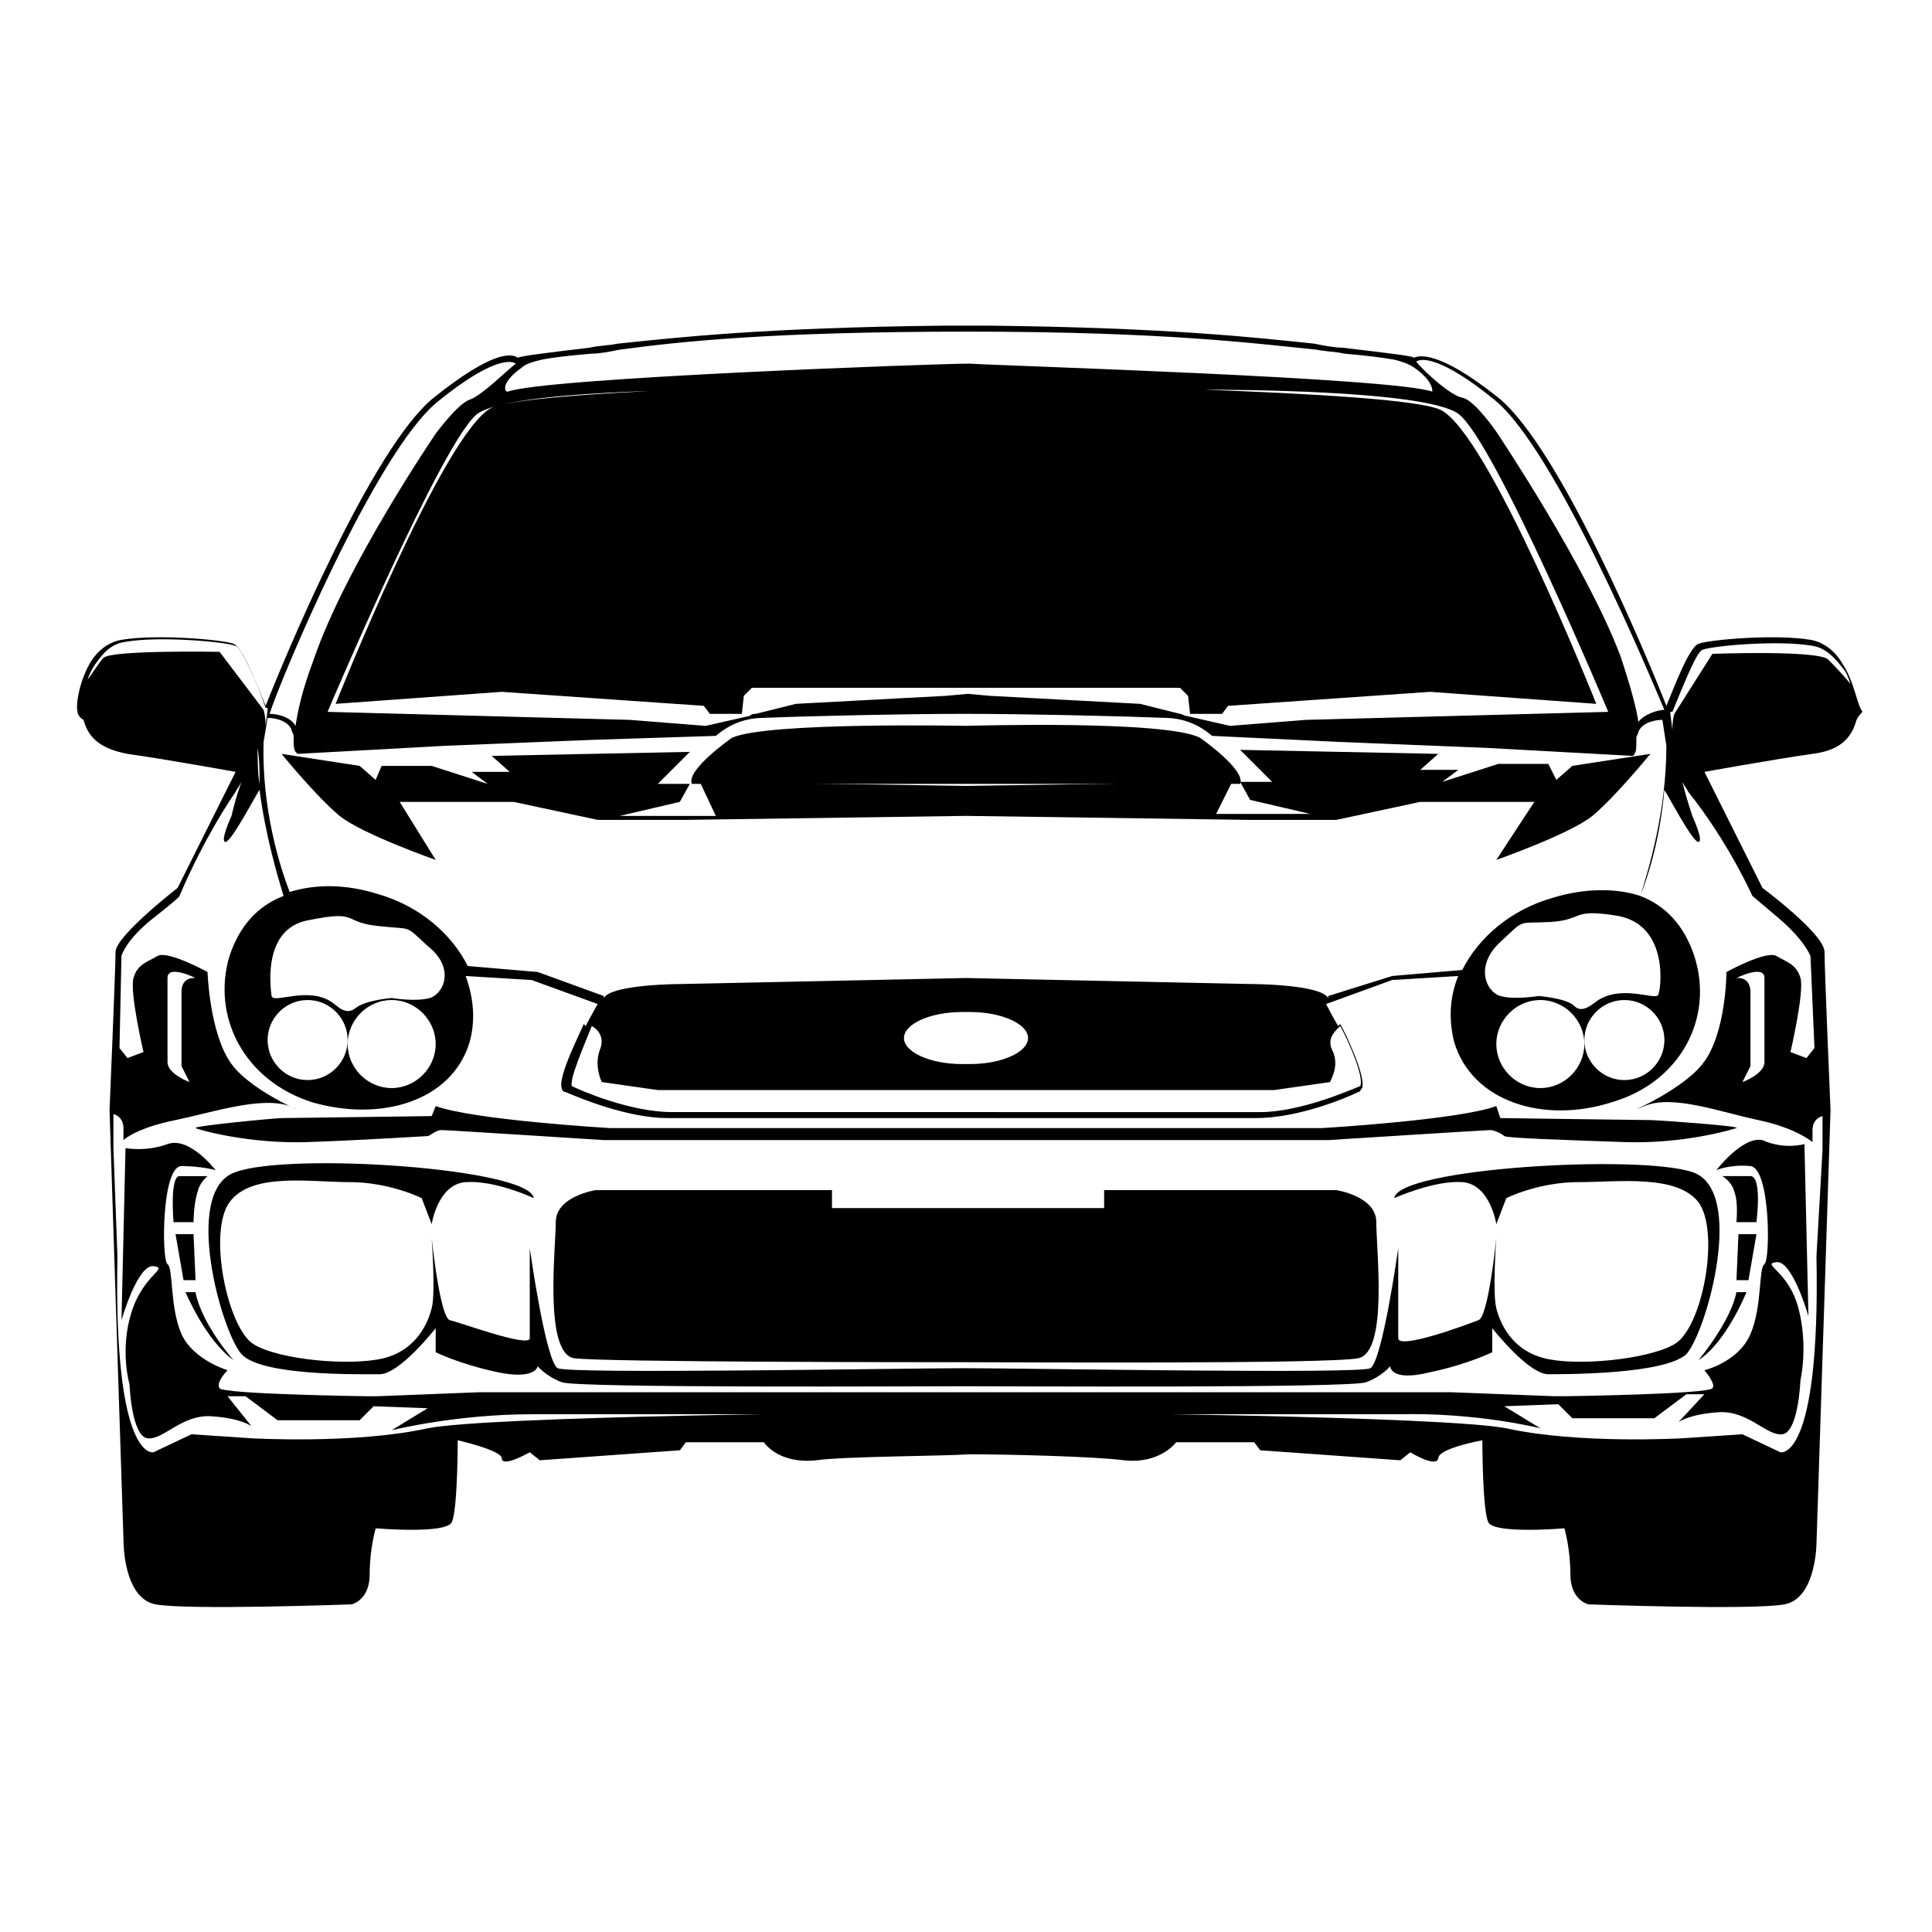 <?xml version="1.0" encoding="UTF-8"?>
<!-- Uploaded to: ICON Repo, www.svgrepo.com, Generator: ICON Repo Mixer Tools -->
<svg fill="#000000" width="800px" height="800px" version="1.1" viewBox="144 144 512 512" xmlns="http://www.w3.org/2000/svg">
 <g>
  <path d="m388.33 351.74h84.324c1.59-3.711-10.605-12.199-10.605-12.199-9.016-4.773-61.52-3.184-62.047-3.184-0.531 0-53.031-1.062-62.047 3.184 0 0-12.199 8.484-10.605 12.199z"/>
  <path d="m301.89 459.39s-10.605 1.59-10.605 8.484c0 6.894-3.184 34.473 4.773 36.062 7.426 1.062 93.336 1.062 103.95 1.062 10.605 0 96.52 0.531 103.95-1.062 7.953-1.59 4.773-28.637 4.773-36.062 0-6.894-10.605-8.484-10.605-8.484h-61.523v4.773h-72.121v-4.773z"/>
  <path d="m196.35 459.93c0.531-2.652 2.652-4.242 2.652-4.242h-7.422c-2.652 0-1.59 12.199-1.59 12.199h5.305c-0.004-0.004-0.004-4.777 1.055-7.957z"/>
  <path d="m195.29 471.06h-4.773l2.121 12.195h3.184z"/>
  <path d="m193.17 486.44s5.305 12.727 12.727 18.031c0 0-8.484-9.547-10.078-18.031z"/>
  <path d="m592.51 454.62c-14.32-4.773-77.957-1.062-79.02 6.894 0 0 10.605-4.773 18.031-4.242s9.016 11.137 9.016 11.137l2.652-6.894s8.484-4.242 19.09-4.242c10.605 0 25.984-2.121 31.82 5.305 5.832 7.953 1.062 33.41-6.363 37.652-7.426 4.242-26.516 5.832-34.473 3.711-8.484-2.121-11.668-9.016-12.727-13.258-1.062-4.242 0-18.562 0-18.562s-2.121 21.215-4.773 21.742c-2.652 1.062-21.215 7.953-21.215 4.773v-23.863s-4.242 30.23-7.426 31.82c-2.652 1.59-91.215 0-106.59 0h-1.062-1.062c-15.379 0-103.41 1.59-106.59 0-3.184-1.59-7.426-31.82-7.426-31.82v23.863c0 2.652-18.562-4.242-21.215-4.773-2.652-1.062-4.773-21.742-4.773-21.742s1.062 14.848 0 18.562c-1.062 4.242-4.242 11.137-12.727 13.258s-27.578 0.531-34.473-3.711c-6.894-4.242-12.199-29.699-6.363-37.652 5.832-7.953 21.215-5.305 31.82-5.305 10.605 0 19.09 4.242 19.09 4.242l2.652 6.894s1.59-10.605 9.016-11.137c7.953-0.531 18.031 4.242 18.031 4.242-1.062-7.953-64.699-12.199-79.02-6.894-14.32 4.773-3.711 42.426 1.59 48.258 5.305 5.832 31.289 5.305 36.594 5.305 5.305 0 14.848-12.199 14.848-12.199v6.363s6.363 3.184 16.441 5.305 10.605-1.59 10.605-1.59 2.121 2.652 6.363 4.242c3.711 1.59 95.457 1.062 106.59 1.062s102.88 0.531 106.59-1.062c4.242-1.59 6.363-4.242 6.363-4.242s0 4.242 10.605 1.59c10.078-2.121 16.441-5.305 16.441-5.305v-6.363s9.547 12.199 14.848 12.199c5.305 0 30.758 0 36.594-5.305 5.316-5.832 15.922-43.484 1.605-48.258z"/>
  <path d="m603.64 459.93c1.062 2.652 0.531 7.953 0.531 7.953h5.305s1.59-12.199-1.59-12.199h-7.426c-0.004 0.004 2.648 1.594 3.18 4.246z"/>
  <path d="m604.18 483.26h3.18l2.121-12.195h-4.773z"/>
  <path d="m594.1 504.47c7.426-4.773 12.727-18.031 12.727-18.031h-2.648c-1.594 7.957-10.078 18.031-10.078 18.031z"/>
  <path d="m552.2 522.5-9.547-5.832 14.32-0.531 3.711 3.711h21.742l8.484-6.363h4.773l-6.894 7.426s2.652-2.121 10.605-2.652c7.953-0.531 12.727 6.363 16.969 5.832 4.242-0.531 4.773-14.32 4.773-14.32s2.121-9.016-0.531-19.09c-2.652-10.078-10.078-11.668-5.832-12.199 4.242-0.531 8.484 14.32 8.484 14.32l-1.062-45.609s-5.305 1.59-11.137-1.062c-5.297-1.055-12.191 7.957-12.191 7.957s3.711-1.59 9.016-1.062c5.305 0.531 5.305 24.926 3.711 25.984-1.59 1.062-0.531 11.137-3.711 18.562-3.184 7.426-12.199 9.547-12.199 9.547s3.184 3.711 2.121 4.773c-1.062 1.59-38.715 2.121-38.715 2.121h-3.184l-27.578-1.062-125.68 0.004h-131.52l-27.047 1.062h-3.184s-37.652-0.531-38.715-2.121c-1.062-1.59 2.121-4.773 2.121-4.773s-9.016-2.652-12.199-9.547c-3.184-7.426-2.121-17.5-3.711-18.562-1.59-1.062-1.59-25.984 3.711-25.984 5.305 0 9.016 1.062 9.016 1.062 0.004-0.004-6.891-9.016-12.723-6.894-5.832 2.121-11.137 1.062-11.137 1.062l-1.062 45.609s4.242-14.848 8.484-14.32c4.242 0.531-2.652 2.121-5.832 12.199-3.184 10.078-0.531 19.09-0.531 19.09s0.531 13.789 4.773 14.32 9.016-6.363 16.969-5.832 10.605 2.652 10.605 2.652l-6.359-7.961h4.773l8.484 6.363h21.742l3.711-3.711 14.32 0.531-9.547 5.832s16.969-4.242 37.121-4.242h111.9 5.832 111.9c20.688-0.531 37.66 3.711 37.66 3.711z"/>
  <path d="m234.01 360.22c5.832 4.773 25.457 11.668 25.457 11.668l-9.547-15.379h30.23l22.273 4.773h22.805l74.773-1.062 75.305 1.062h22.805l22.273-4.773h30.23l-10.078 15.379s19.621-6.894 25.457-11.668c5.832-4.773 15.379-16.441 15.379-16.441l-20.684 3.184-4.242 3.715-2.121-4.242h-13.258l-14.848 4.773 4.242-3.184h-10.078l4.773-4.242-52.504-1.062 8.484 8.484h-8.484l2.652 4.773 15.91 3.711-24.926 0.004 4.242-8.484-70.535 1.062-70.535-1.062 4.246 9.012h-25.457l15.91-3.711 2.652-4.773h-8.484l8.484-8.484-52.504 1.062 4.773 4.242h-10.078l4.242 3.184-14.848-4.773h-13.258l-1.59 3.711-4.242-3.711-20.684-3.184c0.004 0 9.02 11.137 15.383 16.438z"/>
  <path d="m540.54 437.12c-10.078 3.711-46.137 5.832-46.137 5.832h-188.8s-36.062-2.121-46.137-5.832l-1.062 2.652s-38.184 0.531-39.773 0.531c-1.594 0-23.867 2.121-22.805 2.648 1.062 0.531 14.32 4.242 29.699 3.711 15.379-0.531 31.289-1.59 31.82-1.59s2.121-1.59 3.711-1.59c1.59 0 42.957 2.652 42.957 2.652h191.98s41.895-2.652 42.957-2.652 3.184 1.062 3.711 1.59c0.531 0.531 16.441 1.062 31.82 1.59 15.379 0.531 28.105-3.184 29.699-3.711 1.59-0.531-21.215-2.121-22.805-2.121s-39.773-0.531-39.773-0.531z"/>
  <path d="m632.28 319.92c-2.121-3.711-5.305-5.832-8.484-6.363-9.547-1.59-27.047 0-29.699 1.062s-6.894 12.727-8.484 16.441c-4.773-12.199-28.105-68.41-44.547-81.672-15.91-12.727-21.215-11.137-22.273-10.605-1.062-0.531-5.832-1.062-19.09-2.652-2.121 0-4.773-0.531-7.426-1.062-15.379-1.59-38.184-4.242-86.441-4.773h-5.832-5.832c-48.258 0.531-71.062 3.184-86.441 4.773-2.652 0.531-5.305 0.531-7.426 1.062-13.258 1.59-17.5 2.121-19.09 2.652-1.59-1.062-6.363-2.121-22.273 10.605-16.441 13.258-39.773 69.473-44.547 81.672-1.59-3.711-5.832-15.379-8.484-16.441s-20.152-2.652-29.699-1.062c-3.184 0.531-6.363 2.652-8.484 6.363-2.652 4.773-3.711 10.605-3.184 12.727 0 0.531 0.531 1.59 1.59 2.121 1.062 3.711 3.184 7.426 11.668 9.016 11.137 1.59 28.637 4.773 28.637 4.773l-15.379 30.758s-16.441 12.727-16.441 16.969-1.59 41.895-1.59 41.895l3.711 114.55s0 14.848 8.484 16.441c8.484 1.59 51.973 0 51.973 0s4.773-1.062 4.773-7.953c0-6.894 1.59-12.199 1.59-12.199s18.562 1.59 20.152-1.59c1.59-3.184 1.59-21.742 1.59-21.742s11.668 2.652 11.668 4.773c0 2.652 7.426-1.59 7.426-1.59l2.652 2.121 37.121-2.652 1.59-2.121h20.684s3.711 5.832 13.789 4.773c7.953-1.062 32.352-1.062 40.836-1.59 8.484 0 32.879 0.531 40.836 1.59 9.547 1.062 13.789-4.773 13.789-4.773h20.684l1.59 2.121 37.121 2.652 2.652-2.121s6.894 4.242 7.426 1.59c0-2.652 11.668-4.773 11.668-4.773s0 18.562 1.59 21.742c1.59 3.184 20.152 1.59 20.152 1.59s1.59 5.305 1.59 12.199c0 6.894 4.773 7.953 4.773 7.953s43.488 1.59 51.973 0c8.484-1.59 8.484-16.441 8.484-16.441l3.711-114.55s-1.59-37.121-1.59-41.895-16.441-16.969-16.441-16.969l-15.379-30.758s17.5-3.184 28.637-4.773c8.484-1.062 10.605-5.305 11.668-9.016 0.531-1.062 1.062-1.59 1.59-2.121-1.598-2.117-2.125-7.953-5.309-12.727zm-112.96-80.078s3.711-3.711 20.684 10.078c16.441 13.258 41.895 74.777 45.078 82.199-1.59 0-5.305 1.062-6.894 3.184-0.531-3.711-2.121-9.547-4.773-17.5-9.016-23.867-32.879-59.398-32.879-59.398s-5.832-8.484-9.016-9.016c-3.184-0.531-10.605-7.426-12.199-9.547zm-182.43 6.894c-28.637 1.062-56.215 2.652-62.578 5.305-12.73 6.363-41.367 78.488-41.367 78.488l44.016-3.184 53.562 3.711 1.59 2.121h8.484l0.531-4.773 2.121-2.121h113.48l2.121 2.121 0.531 4.773h8.484l1.59-2.121 53.562-3.711 44.016 3.184s-28.637-72.125-41.367-77.957c-5.832-2.652-33.941-4.242-62.578-5.305h-1.062c6.363 0 59.398 0 68.41 6.363 9.547 6.894 39.773 79.02 39.773 79.02l-80.078 2.121-20.152 1.59-11.668-2.652c-0.531 0-1.062-0.531-1.59-0.531l-10.605-2.652-39.773-2.121-5.832-0.531-5.832 0.531-39.773 2.121-10.605 2.652c-0.531 0-1.062 0-1.59 0.531l-11.668 2.652-20.152-1.59-80.078-2.121s30.758-72.656 39.773-79.02c9.016-6.363 61.52-6.363 68.41-6.363-1.051-0.531-1.578-0.531-2.109-0.531zm-54.625-5.305c1.062-1.062 3.184-1.59 5.305-2.121 2.652-0.531 6.894-1.062 13.258-1.59 2.121 0 4.773-0.531 7.426-1.062 15.91-2.121 39.773-4.773 92.277-4.773s76.367 3.184 92.277 4.773c2.652 0.531 5.305 0.531 7.426 1.062 6.363 0.531 10.078 1.062 13.258 1.59 2.121 0.531 3.711 1.062 5.305 2.121 5.305 3.711 4.773 6.363 4.773 6.363-10.078-3.711-115.08-6.894-122.5-7.426h-0.531c-7.426 0-111.9 3.711-121.98 7.426-1.066 0.004-1.594-2.648 3.707-6.363zm-22.273 9.016c16.969-13.789 20.684-10.078 20.684-10.078-2.121 1.59-9.016 8.484-12.199 9.547-3.184 1.062-9.016 9.016-9.016 9.016s-23.863 35-32.352 59.926c-3.184 8.484-4.242 13.789-4.773 17.5-1.59-2.652-5.305-3.184-6.894-3.184 2.656-8.48 28.109-69.469 44.551-82.727zm-45.078 83.793c1.59 0 5.305 0.531 6.363 3.184 0 0.531 0.531 1.062 0.531 1.59 0 2.121 0 3.711 0.531 4.242l0.531 0.531 38.715-2.121 39.242-1.59 32.879-1.062c3.711-3.184 7.953-4.773 12.727-4.773 13.258-0.531 37.652-1.062 53.031-1.062s39.773 0.531 53.031 1.062c4.773 0 9.016 1.59 12.727 4.773l33.41 1.59 39.242 1.59 38.715 2.121s0.531 0 0.531-0.531c0.531-0.531 0.531-1.59 0.531-4.242 0-0.531 0.531-1.062 0.531-1.59 1.062-2.652 4.773-3.184 6.363-3.184l1.062 6.894c0 17.5-4.773 32.879-6.894 39.773-6.363-2.121-14.848-2.121-23.336 0.531-11.137 3.184-19.621 10.605-23.863 19.09l-18.562 1.59-16.965 5.309v0.531c-2.121-3.711-20.684-3.711-20.684-3.711l-75.305-1.59-75.305 1.59s-18.562 0-20.684 3.711v-0.531l-17.5-6.363-18.562-1.59c-4.242-8.484-12.727-15.91-23.863-19.09-8.484-2.652-16.441-2.652-23.336-0.531-2.652-6.894-7.426-22.273-6.894-39.773zm368.58 73.184c0 2.121-9.016-2.652-15.91 1.59-1.59 1.062-4.242 3.711-6.363 1.59-2.121-2.121-9.547-2.652-9.547-2.652s-6.363 1.062-10.078 0c-3.711-1.062-6.894-7.953 0-14.32 6.894-6.363 4.242-4.773 13.258-5.305 9.016-0.531 5.305-3.711 18.031-1.59 13.789 2.656 11.141 20.16 10.609 20.688zm1.59 12.199c0 5.832-4.773 10.605-10.605 10.605-5.832 0-10.605-4.773-10.605-10.605 0-5.832 4.773-10.605 10.605-10.605 5.832 0 10.605 4.769 10.605 10.605zm-21.211 1.059c0 6.363-5.305 11.668-11.668 11.668s-11.668-5.305-11.668-11.668c0-6.363 5.305-11.668 11.668-11.668 6.363 0.004 11.668 5.305 11.668 11.668zm-66.824 1.594c-1.59-3.184 1.062-5.305 2.121-6.363 2.652 4.773 6.363 13.789 5.305 15.91-2.652 1.062-15.91 6.894-26.516 6.894l-77.957-0.004h-77.961c-11.137 0-24.395-5.832-26.516-6.894-0.531-2.121 3.184-10.605 5.305-15.91 1.062 0.531 3.711 2.652 2.121 6.363-1.59 4.242 0.531 8.484 0.531 8.484l14.848 2.121h163.34l14.848-2.121c0-0.527 2.648-4.238 0.527-8.48zm-97.047-10.078h1.062c8.484 0 15.379 3.184 15.379 6.894 0 3.711-6.894 6.894-15.379 6.894h-1.062-1.062c-8.484 0-15.379-3.184-15.379-6.894 0-3.711 6.894-6.894 15.379-6.894h1.062zm-142.13-3.711c-3.711 1.062-10.078 0-10.078 0s-6.894 0.531-9.547 2.652c-2.652 2.121-4.773-0.531-6.363-1.59-6.363-4.242-15.379 0.531-15.91-1.59 0-0.531-3.184-18.031 10.078-20.152 13.258-2.652 8.484 0.531 18.031 1.59 9.547 1.062 6.894-0.531 13.258 5.305 7.426 5.828 4.242 12.723 0.531 13.785zm1.59 12.195c0 6.363-5.305 11.668-11.668 11.668s-11.668-5.305-11.668-11.668c0-6.363 5.305-11.668 11.668-11.668 6.367 0.004 11.668 5.305 11.668 11.668zm-23.332-1.059c0 5.832-4.773 10.605-10.605 10.605-5.832 0-10.605-4.773-10.605-10.605 0-5.832 4.773-10.605 10.605-10.605 5.832 0 10.605 4.769 10.605 10.605zm-33.941-102.88s-28.637-0.531-30.758 1.59c-1.062 1.062-2.652 3.711-4.242 5.832 0.531-1.59 1.062-2.652 2.121-4.242 1.59-2.121 3.711-5.305 7.953-5.832 9.016-1.59 26.516 0 29.168 1.062 1.59 0.531 5.832 10.078 7.953 16.441h0.531v0.531l-0.531 4.242c0-2.652-0.531-4.242-0.531-4.242zm10.605 35c-0.531-2.652-0.531-7.426-0.531-9.547 0.531 3.184 0.531 6.367 0.531 9.547zm395.62 29.699 6.894 5.832c6.894 5.832 8.484 10.078 8.484 10.078l1.062 24.395-2.121 2.652-4.242-1.59s3.711-15.91 2.652-19.621c-1.062-3.711-3.711-4.242-6.363-5.832-2.652-1.59-13.258 4.242-13.258 4.242s0 16.441-6.363 24.395c-6.363 7.953-23.336 14.32-15.379 11.137 7.426-3.184 20.152 1.59 30.23 3.711 10.078 2.121 14.32 5.832 14.32 5.832v-3.184c0-3.184 2.652-3.711 2.652-3.711v9.016l-1.602 28.105c1.062 54.625-9.547 51.973-9.547 51.973l-10.078-4.773-15.91 1.062s-27.578 1.59-46.668-2.652c-16.969-3.184-115.61-4.242-140.54-4.242h-2.652-2.652c-24.395 0-123.57 1.062-140.01 4.242-19.09 4.242-46.668 2.652-46.668 2.652l-15.91-1.062-10.078 4.773s-10.605 2.652-9.547-51.973l-1.062-28.637v-9.016s2.652 0.531 2.652 3.711v3.184c0.008 0 3.191-3.184 13.797-5.305 10.078-2.121 22.805-6.363 30.23-3.711 7.426 3.184-9.547-3.184-15.379-11.137-5.832-7.953-6.363-24.395-6.363-24.395s-10.605-5.832-13.258-4.242-5.305 2.121-6.363 5.832c-1.062 3.711 2.652 19.621 2.652 19.621l-4.242 1.59-2.121-2.652 0.523-24.391s1.062-4.242 8.484-10.078c7.426-5.832 6.898-5.832 6.898-5.832s5.832-14.32 14.848-27.578c0.531-1.062 1.062-1.59 1.59-2.652-1.59 4.242-2.652 9.016-2.652 9.016s-3.184 6.894-1.59 6.894c1.59 0 8.484-13.258 9.016-13.789 1.59 12.199 4.773 22.805 6.363 28.105-6.894 2.652-11.668 7.953-14.32 15.91-4.773 15.91 3.711 32.879 21.742 38.715 18.031 5.305 37.121 0 41.895-15.91 1.59-5.832 1.062-11.668-1.062-17.5l17.5 1.062 17.5 6.363c-2.121 3.711-3.184 5.832-3.184 5.832l-0.531-0.531c-0.531 1.59-6.894 13.789-5.832 16.969 0 0.531 0.531 1.062 1.062 1.062 3.711 1.59 16.441 6.894 27.047 6.894h155.91c11.137 0 23.863-5.305 27.047-6.894 0.531 0 0.531-0.531 1.062-1.062 1.062-3.184-4.773-15.379-5.832-16.969l-0.531 0.531s-1.59-2.652-3.184-5.832l17.5-6.363 17.5-1.062c-2.121 5.305-2.652 11.137-1.062 17.5 4.773 15.91 23.863 21.742 41.895 15.91 18.031-5.305 27.047-22.273 21.742-38.715-2.652-7.953-7.426-13.258-14.32-15.91 2.121-5.305 5.305-15.379 6.363-28.105 0.531 0.531 7.426 13.789 9.016 13.789 1.59 0-1.59-6.894-1.59-6.894s-1.59-4.773-2.652-9.016c0.531 1.062 1.062 1.59 1.59 2.652 10.621 13.258 16.988 27.578 16.988 27.578zm-4.242 21.742s7.426-3.711 7.426 0v22.273c0 3.184-5.832 5.305-5.832 5.305l2.121-4.242v-19.621c-0.004-4.246-3.715-3.715-3.715-3.715zm-409.95 27.578s-5.832-2.121-5.832-5.305v-22.273c0-3.711 7.426 0 7.426 0s-3.715-0.531-3.715 3.715v19.621zm392.97-79.02c0.531-3.184 0.531-6.363 0.531-9.547 0 2.121-0.531 6.894-0.531 9.547zm41.367-32.879c-2.121-2.652-30.758-1.59-30.758-1.59l-10.078 15.91s-0.531 1.59-0.531 4.242l-0.531-4.242v-0.531h0.531c2.652-6.363 6.363-15.91 7.953-16.441 2.652-1.062 20.152-2.652 29.168-1.062 3.711 0.531 6.363 3.711 7.953 5.832 1.062 1.062 1.59 2.652 2.121 4.242-2.648-3.18-4.769-5.301-5.828-6.359z"/>
 </g>
</svg>